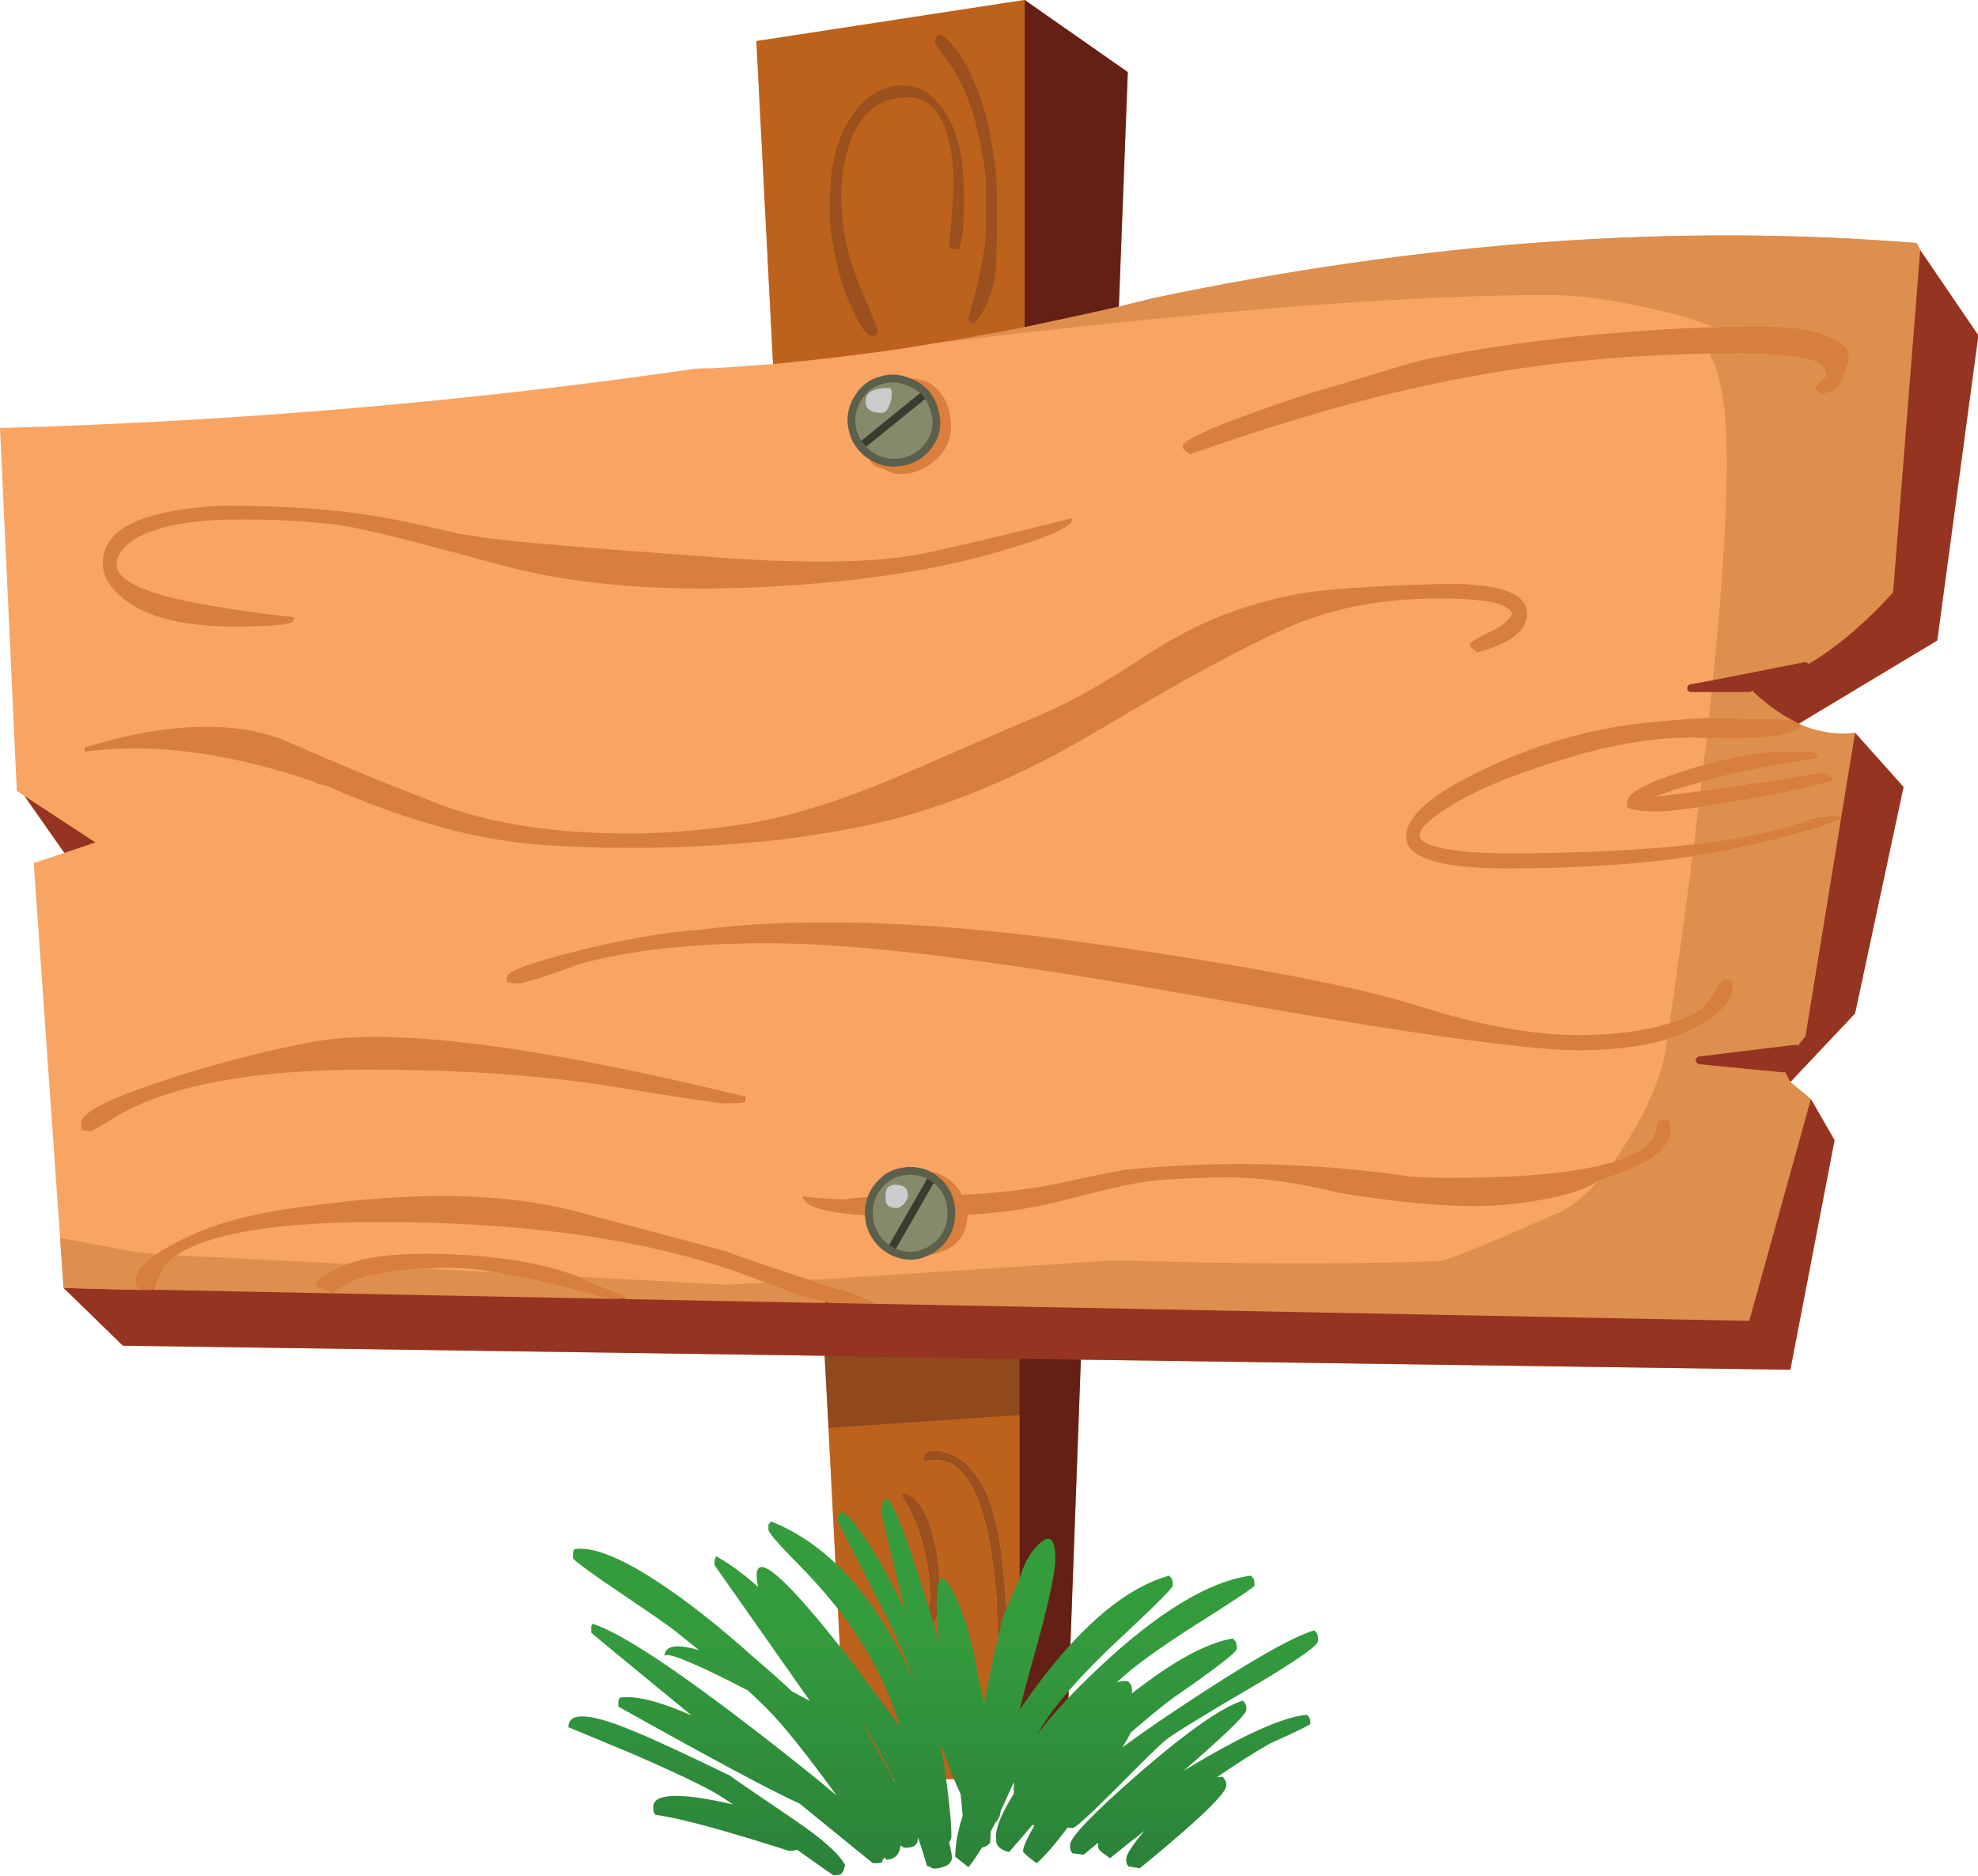 <?xml version="1.0" encoding="UTF-8"?><svg xmlns="http://www.w3.org/2000/svg" xmlns:xlink="http://www.w3.org/1999/xlink" height="241.8" preserveAspectRatio="xMidYMid meet" version="1.0" viewBox="0.0 -0.0 255.0 241.8" width="255.0" zoomAndPan="magnify"><defs><clipPath id="a"><path d="M 0 0 L 255.051 0 L 255.051 230 L 0 230 Z M 0 0"/></clipPath><clipPath id="b"><path d="M 220 32 L 255.051 32 L 255.051 94 L 220 94 Z M 220 32"/></clipPath><clipPath id="c"><path d="M 73 221 L 109 221 L 109 241.75 L 73 241.75 Z M 73 221"/></clipPath><clipPath id="d"><path d="M 102.41 234.602 C 97.012 230.953 94.262 229.055 94.113 228.906 C 88.863 226.355 84.715 224.406 81.668 223.156 C 76.07 220.809 73.27 220.656 73.27 222.656 L 81.566 226.105 C 87.414 228.656 91.164 230.457 92.812 231.504 C 93.223 231.762 93.797 232.141 94.492 232.613 C 94.332 232.574 94.176 232.539 94.012 232.504 C 87.465 231.055 84.215 231.203 84.215 232.953 C 84.215 233.402 84.266 233.652 84.367 233.75 C 84.414 233.801 84.465 233.902 84.465 233.953 C 86.715 234.25 90.215 235.102 95.062 236.551 C 97.461 237.25 99.66 237.949 101.711 238.602 C 102.121 238.602 102.469 238.551 102.762 238.461 C 105.855 240.664 107.414 241.75 107.457 241.75 C 107.957 241.75 108.309 241.699 108.508 241.547 C 108.605 241.348 108.656 241.25 108.707 241.25 L 108.957 240.449 C 108.207 239 106.008 237.051 102.41 234.602"/></clipPath><clipPath id="e"><path d="M 102.41 234.602 C 97.012 230.953 94.262 229.055 94.113 228.906 C 88.863 226.355 84.715 224.406 81.668 223.156 C 76.07 220.809 73.27 220.656 73.27 222.656 L 81.566 226.105 C 87.414 228.656 91.164 230.457 92.812 231.504 C 93.223 231.762 93.797 232.141 94.492 232.613 C 94.332 232.574 94.176 232.539 94.012 232.504 C 87.465 231.055 84.215 231.203 84.215 232.953 C 84.215 233.402 84.266 233.652 84.367 233.75 C 84.414 233.801 84.465 233.902 84.465 233.953 C 86.715 234.25 90.215 235.102 95.062 236.551 C 97.461 237.25 99.66 237.949 101.711 238.602 C 102.121 238.602 102.469 238.551 102.762 238.461 C 105.855 240.664 107.414 241.75 107.457 241.75 C 107.957 241.75 108.309 241.699 108.508 241.547 C 108.605 241.348 108.656 241.25 108.707 241.25 L 108.957 240.449 C 108.207 239 106.008 237.051 102.41 234.602"/></clipPath><clipPath id="g"><path d="M 137 219 L 169 219 L 169 241 L 137 241 Z M 137 219"/></clipPath><clipPath id="h"><path d="M 168.531 221.059 C 165.383 221.309 160.137 223.707 152.789 228.156 C 152.715 228.203 152.645 228.242 152.57 228.289 C 157.977 223.617 160.688 220.996 160.688 220.406 C 160.688 220.008 160.637 219.711 160.484 219.559 C 160.336 219.406 160.285 219.258 160.285 219.211 C 157.637 220.008 153.188 223.105 146.941 228.508 C 140.941 233.75 137.945 236.852 137.945 237.852 C 137.945 238.301 137.992 238.551 138.094 238.648 C 138.145 238.75 138.195 238.852 138.195 238.898 L 139.691 239.102 C 140.344 238.562 140.965 238.051 141.586 237.539 C 141.559 237.664 141.543 237.785 141.543 237.898 C 141.543 238.148 141.645 238.398 141.793 238.551 C 141.941 238.699 142.344 239 143.094 239.551 C 144.637 238.297 146.113 237.133 147.551 236.008 C 145.988 237.852 145.191 239.074 145.191 239.648 C 145.191 240.102 145.242 240.352 145.344 240.398 C 145.395 240.5 145.441 240.551 145.441 240.602 L 146.941 240.848 C 154.391 234.75 158.086 231.203 158.086 230.207 C 158.086 229.805 158.035 229.555 157.887 229.406 C 157.734 229.254 157.688 229.105 157.688 229.055 C 157.418 229.055 157.145 229.086 156.867 229.121 C 159.383 227.391 161.672 225.93 163.734 224.758 C 167.184 223.207 168.934 222.355 168.934 222.207 C 168.934 221.758 168.883 221.508 168.73 221.355 C 168.582 221.207 168.531 221.105 168.531 221.059"/></clipPath><clipPath id="i"><path d="M 168.531 221.059 C 165.383 221.309 160.137 223.707 152.789 228.156 C 152.715 228.203 152.645 228.242 152.57 228.289 C 157.977 223.617 160.688 220.996 160.688 220.406 C 160.688 220.008 160.637 219.711 160.484 219.559 C 160.336 219.406 160.285 219.258 160.285 219.211 C 157.637 220.008 153.188 223.105 146.941 228.508 C 140.941 233.75 137.945 236.852 137.945 237.852 C 137.945 238.301 137.992 238.551 138.094 238.648 C 138.145 238.75 138.195 238.852 138.195 238.898 L 139.691 239.102 C 140.344 238.562 140.965 238.051 141.586 237.539 C 141.559 237.664 141.543 237.785 141.543 237.898 C 141.543 238.148 141.645 238.398 141.793 238.551 C 141.941 238.699 142.344 239 143.094 239.551 C 144.637 238.297 146.113 237.133 147.551 236.008 C 145.988 237.852 145.191 239.074 145.191 239.648 C 145.191 240.102 145.242 240.352 145.344 240.398 C 145.395 240.5 145.441 240.551 145.441 240.602 L 146.941 240.848 C 154.391 234.75 158.086 231.203 158.086 230.207 C 158.086 229.805 158.035 229.555 157.887 229.406 C 157.734 229.254 157.688 229.105 157.688 229.055 C 157.418 229.055 157.145 229.086 156.867 229.121 C 159.383 227.391 161.672 225.93 163.734 224.758 C 167.184 223.207 168.934 222.355 168.934 222.207 C 168.934 221.758 168.883 221.508 168.73 221.355 C 168.582 221.207 168.531 221.105 168.531 221.059"/></clipPath><clipPath id="k"><path d="M 73 193 L 170 193 L 170 241 L 73 241 Z M 73 193"/></clipPath><clipPath id="l"><path d="M 169.73 210.512 C 169.582 210.359 169.48 210.215 169.48 210.16 C 166.531 211.012 160.484 214.512 151.289 220.656 C 148.77 222.336 146.574 223.867 144.699 225.262 C 145.23 224.402 145.578 223.777 145.77 223.359 C 147.426 221.906 149.16 220.469 150.988 219.059 C 156.637 215.16 159.438 213.012 159.438 212.559 C 159.438 212.012 159.387 211.711 159.234 211.562 C 159.086 211.41 158.984 211.262 158.984 211.211 C 155.605 211.754 151.211 214.152 145.867 218.355 C 145.91 218.254 145.941 218.164 145.941 218.109 C 145.941 217.559 145.891 217.262 145.742 217.109 C 145.594 216.961 145.492 216.809 145.492 216.762 C 145.047 216.656 144.543 216.699 143.988 216.875 C 145.926 215.012 149.266 212.57 153.988 209.562 C 159.137 206.316 161.734 204.566 161.734 204.414 C 161.734 203.863 161.688 203.566 161.535 203.414 C 161.387 203.266 161.285 203.164 161.285 203.113 C 155.785 203.863 149.238 207.863 141.594 215.059 C 138.184 218.281 135.582 221.098 133.77 223.523 C 133.828 223.418 133.891 223.301 133.945 223.207 C 135.848 219.906 139.344 215.91 144.441 211.16 C 148.938 206.965 151.188 204.715 151.188 204.414 C 151.188 203.863 151.141 203.566 150.988 203.414 C 150.84 203.266 150.738 203.164 150.738 203.113 C 144.844 204.766 138.695 210.109 132.246 219.258 C 131.98 219.637 131.727 220.004 131.473 220.371 C 131.918 218.516 132.453 216.477 133.098 214.211 C 135.047 207.363 136.047 202.914 136.047 200.914 C 136.047 198.469 135.395 197.77 134.145 198.867 C 132.996 199.867 132.145 201.266 131.598 203.016 C 131.496 203.363 131.098 204.363 130.348 206.016 C 129.648 207.562 129.246 208.562 129.148 209.062 C 128.641 211.094 127.871 214.594 126.855 219.527 C 126.652 218.574 126.422 217.527 126.148 216.359 C 125.398 211.711 124.301 208.016 122.902 205.266 C 121.449 202.516 120.754 202.965 120.754 206.715 C 120.754 208.031 120.867 209.723 121.078 211.742 C 116.164 195.121 113.703 189.629 113.703 195.367 L 116.66 207.715 C 115.395 204.809 113.953 202.07 112.305 199.516 C 109.457 195.02 108.008 193.867 108.008 196.02 C 108.008 196.168 109.406 198.914 112.156 204.266 C 115.082 209.832 116.938 213.957 117.789 216.621 C 117.145 215.164 116.43 213.684 115.605 212.16 C 111.156 203.965 105.707 198.617 99.359 196.117 C 99.309 196.32 99.211 196.418 99.109 196.469 C 99.059 196.469 99.059 196.719 99.059 197.168 C 99.059 197.52 100.059 198.719 102.008 200.719 C 104.656 203.363 106.809 205.816 108.457 207.965 C 111.98 212.613 114.5 217.52 116.031 222.656 C 113.332 218.914 110.77 215.449 108.355 212.359 C 100.176 202.008 96.656 199.449 97.738 204.574 C 95.914 202.941 94.105 201.617 92.312 200.613 C 92.262 200.766 92.215 200.914 92.164 201.016 C 92.113 201.066 92.113 201.316 92.113 201.766 C 96.949 208.656 101.047 214.492 104.422 219.281 C 103.723 218.898 102.957 218.488 102.133 218.066 C 101.348 217.332 100.543 216.598 99.711 215.859 C 98.879 215.121 98.082 214.434 97.305 213.777 C 92.75 209.676 88.488 206.32 84.566 203.766 C 79.77 200.664 76.27 199.316 74.02 199.719 C 73.969 199.867 73.922 200.016 73.871 200.117 C 73.871 200.164 73.871 200.414 73.871 200.863 C 73.871 201.113 76.57 203.066 81.918 206.664 C 83.59 207.777 85.195 208.891 86.73 210.008 C 87.668 210.766 88.789 211.668 90.109 212.727 C 87.152 211.859 85.664 212.148 85.664 213.559 C 85.715 212.859 88.715 214.012 94.66 217.012 C 95.277 217.32 95.852 217.621 96.426 217.926 C 97.23 218.668 98.016 219.41 98.762 220.156 C 100.809 222.207 103.559 225.605 107.008 230.305 C 107.301 230.711 107.574 231.086 107.855 231.465 C 105.383 229.371 102.203 226.824 98.309 223.805 C 87.414 215.359 80.117 210.512 76.367 209.312 C 76.32 209.465 76.27 209.613 76.219 209.66 C 76.219 209.715 76.219 209.965 76.219 210.465 C 76.219 210.504 80.539 214.082 89.141 221.133 C 84.859 219.266 81.766 218.516 79.867 218.859 C 79.816 219.059 79.77 219.211 79.719 219.258 L 79.719 220.008 C 91.914 226.828 99.688 230.992 103.07 232.5 C 109.352 237.617 112.52 240.199 112.555 240.199 C 113.555 240.199 113.953 240.102 113.703 239.898 C 113.855 239.688 113.969 239.535 114.035 239.445 C 114.125 239.551 114.223 239.664 114.305 239.75 C 115.41 239.656 116.004 239.047 116.086 237.891 C 116.336 238.09 116.543 238.199 116.703 238.199 C 117.305 238.199 117.703 238.102 117.953 237.898 L 118.254 237.551 L 118.352 236.898 C 118.785 238.145 119.18 239.363 119.504 240.551 C 119.754 240.602 120.004 240.699 120.203 240.848 C 120.402 240.902 120.801 240.902 121.352 240.75 C 121.949 240.602 122.352 240.352 122.5 240.102 L 122.75 239.648 C 122.699 239.102 122.602 238.398 122.352 237.5 C 122.352 237.5 122.352 237.492 122.352 237.492 C 122.367 237.477 122.387 237.469 122.402 237.449 C 122.551 237.25 122.652 237 122.652 236.699 C 122.652 234.453 122.199 230.602 121.352 225.207 C 121.32 225.016 121.293 224.844 121.262 224.656 C 122.176 227.391 123.035 229.602 123.84 231.27 C 123.949 232.273 124.035 233.215 124.102 234.094 C 123.473 236.039 123.148 237.793 123.148 239.352 L 124.852 240.699 C 125.426 240.004 126.012 239.148 126.609 238.152 C 126.906 238.105 127.145 238.023 127.301 237.898 L 127.648 237.551 C 127.676 237.137 127.699 236.668 127.719 236.145 C 127.922 235.758 128.121 235.352 128.328 234.926 C 128.391 234.891 128.449 234.852 128.496 234.801 C 128.648 234.551 128.746 234.355 128.848 234.203 L 128.996 233.605 C 128.988 233.582 128.98 233.566 128.977 233.543 C 129.113 233.238 129.258 232.926 129.398 232.605 C 129.875 231.547 130.316 230.582 130.73 229.68 C 130.715 229.859 130.695 230.035 130.695 230.207 C 130.695 230.254 130.695 230.602 130.695 231.242 C 129.184 233.68 128.398 235.512 128.398 236.699 C 128.398 237.199 128.449 237.551 128.496 237.699 C 128.746 238.199 129.246 238.551 130.098 238.75 C 131.082 237.633 132.09 236.453 133.109 235.238 C 133.18 235.281 133.266 235.32 133.344 235.355 C 132.383 237.008 131.895 238.105 131.895 238.648 C 131.895 238.852 132.496 239.352 133.645 240.199 C 134.715 239.25 136.055 237.707 137.648 235.594 C 137.84 235.633 138.055 235.652 138.297 235.652 C 138.645 235.652 140.492 233.953 143.895 230.555 C 147.641 226.758 149.84 224.605 150.488 224.156 C 151.84 223.156 155.785 220.758 162.285 216.961 C 167.383 213.91 169.934 212.109 169.934 211.512 C 169.934 211.012 169.883 210.66 169.73 210.512 Z M 111.102 222.074 C 111.172 222.156 111.234 222.227 111.305 222.305 C 112.789 224.617 114.188 227.172 115.484 229.941 C 113.609 226.574 112.152 223.953 111.102 222.074"/></clipPath><clipPath id="m"><path d="M 169.73 210.512 C 169.582 210.359 169.48 210.215 169.48 210.16 C 166.531 211.012 160.484 214.512 151.289 220.656 C 148.77 222.336 146.574 223.867 144.699 225.262 C 145.23 224.402 145.578 223.777 145.77 223.359 C 147.426 221.906 149.16 220.469 150.988 219.059 C 156.637 215.16 159.438 213.012 159.438 212.559 C 159.438 212.012 159.387 211.711 159.234 211.562 C 159.086 211.41 158.984 211.262 158.984 211.211 C 155.605 211.754 151.211 214.152 145.867 218.355 C 145.91 218.254 145.941 218.164 145.941 218.109 C 145.941 217.559 145.891 217.262 145.742 217.109 C 145.594 216.961 145.492 216.809 145.492 216.762 C 145.047 216.656 144.543 216.699 143.988 216.875 C 145.926 215.012 149.266 212.57 153.988 209.562 C 159.137 206.316 161.734 204.566 161.734 204.414 C 161.734 203.863 161.688 203.566 161.535 203.414 C 161.387 203.266 161.285 203.164 161.285 203.113 C 155.785 203.863 149.238 207.863 141.594 215.059 C 138.184 218.281 135.582 221.098 133.77 223.523 C 133.828 223.418 133.891 223.301 133.945 223.207 C 135.848 219.906 139.344 215.91 144.441 211.16 C 148.938 206.965 151.188 204.715 151.188 204.414 C 151.188 203.863 151.141 203.566 150.988 203.414 C 150.84 203.266 150.738 203.164 150.738 203.113 C 144.844 204.766 138.695 210.109 132.246 219.258 C 131.98 219.637 131.727 220.004 131.473 220.371 C 131.918 218.516 132.453 216.477 133.098 214.211 C 135.047 207.363 136.047 202.914 136.047 200.914 C 136.047 198.469 135.395 197.77 134.145 198.867 C 132.996 199.867 132.145 201.266 131.598 203.016 C 131.496 203.363 131.098 204.363 130.348 206.016 C 129.648 207.562 129.246 208.562 129.148 209.062 C 128.641 211.094 127.871 214.594 126.855 219.527 C 126.652 218.574 126.422 217.527 126.148 216.359 C 125.398 211.711 124.301 208.016 122.902 205.266 C 121.449 202.516 120.754 202.965 120.754 206.715 C 120.754 208.031 120.867 209.723 121.078 211.742 C 116.164 195.121 113.703 189.629 113.703 195.367 L 116.66 207.715 C 115.395 204.809 113.953 202.07 112.305 199.516 C 109.457 195.02 108.008 193.867 108.008 196.02 C 108.008 196.168 109.406 198.914 112.156 204.266 C 115.082 209.832 116.938 213.957 117.789 216.621 C 117.145 215.164 116.43 213.684 115.605 212.16 C 111.156 203.965 105.707 198.617 99.359 196.117 C 99.309 196.32 99.211 196.418 99.109 196.469 C 99.059 196.469 99.059 196.719 99.059 197.168 C 99.059 197.52 100.059 198.719 102.008 200.719 C 104.656 203.363 106.809 205.816 108.457 207.965 C 111.98 212.613 114.5 217.52 116.031 222.656 C 113.332 218.914 110.77 215.449 108.355 212.359 C 100.176 202.008 96.656 199.449 97.738 204.574 C 95.914 202.941 94.105 201.617 92.312 200.613 C 92.262 200.766 92.215 200.914 92.164 201.016 C 92.113 201.066 92.113 201.316 92.113 201.766 C 96.949 208.656 101.047 214.492 104.422 219.281 C 103.723 218.898 102.957 218.488 102.133 218.066 C 101.348 217.332 100.543 216.598 99.711 215.859 C 98.879 215.121 98.082 214.434 97.305 213.777 C 92.75 209.676 88.488 206.32 84.566 203.766 C 79.77 200.664 76.27 199.316 74.02 199.719 C 73.969 199.867 73.922 200.016 73.871 200.117 C 73.871 200.164 73.871 200.414 73.871 200.863 C 73.871 201.113 76.57 203.066 81.918 206.664 C 83.59 207.777 85.195 208.891 86.73 210.008 C 87.668 210.766 88.789 211.668 90.109 212.727 C 87.152 211.859 85.664 212.148 85.664 213.559 C 85.715 212.859 88.715 214.012 94.66 217.012 C 95.277 217.32 95.852 217.621 96.426 217.926 C 97.23 218.668 98.016 219.41 98.762 220.156 C 100.809 222.207 103.559 225.605 107.008 230.305 C 107.301 230.711 107.574 231.086 107.855 231.465 C 105.383 229.371 102.203 226.824 98.309 223.805 C 87.414 215.359 80.117 210.512 76.367 209.312 C 76.32 209.465 76.27 209.613 76.219 209.66 C 76.219 209.715 76.219 209.965 76.219 210.465 C 76.219 210.504 80.539 214.082 89.141 221.133 C 84.859 219.266 81.766 218.516 79.867 218.859 C 79.816 219.059 79.77 219.211 79.719 219.258 L 79.719 220.008 C 91.914 226.828 99.688 230.992 103.07 232.5 C 109.352 237.617 112.52 240.199 112.555 240.199 C 113.555 240.199 113.953 240.102 113.703 239.898 C 113.855 239.688 113.969 239.535 114.035 239.445 C 114.125 239.551 114.223 239.664 114.305 239.75 C 115.41 239.656 116.004 239.047 116.086 237.891 C 116.336 238.09 116.543 238.199 116.703 238.199 C 117.305 238.199 117.703 238.102 117.953 237.898 L 118.254 237.551 L 118.352 236.898 C 118.785 238.145 119.18 239.363 119.504 240.551 C 119.754 240.602 120.004 240.699 120.203 240.848 C 120.402 240.902 120.801 240.902 121.352 240.75 C 121.949 240.602 122.352 240.352 122.5 240.102 L 122.75 239.648 C 122.699 239.102 122.602 238.398 122.352 237.5 C 122.352 237.5 122.352 237.492 122.352 237.492 C 122.367 237.477 122.387 237.469 122.402 237.449 C 122.551 237.25 122.652 237 122.652 236.699 C 122.652 234.453 122.199 230.602 121.352 225.207 C 121.32 225.016 121.293 224.844 121.262 224.656 C 122.176 227.391 123.035 229.602 123.84 231.27 C 123.949 232.273 124.035 233.215 124.102 234.094 C 123.473 236.039 123.148 237.793 123.148 239.352 L 124.852 240.699 C 125.426 240.004 126.012 239.148 126.609 238.152 C 126.906 238.105 127.145 238.023 127.301 237.898 L 127.648 237.551 C 127.676 237.137 127.699 236.668 127.719 236.145 C 127.922 235.758 128.121 235.352 128.328 234.926 C 128.391 234.891 128.449 234.852 128.496 234.801 C 128.648 234.551 128.746 234.355 128.848 234.203 L 128.996 233.605 C 128.988 233.582 128.98 233.566 128.977 233.543 C 129.113 233.238 129.258 232.926 129.398 232.605 C 129.875 231.547 130.316 230.582 130.73 229.68 C 130.715 229.859 130.695 230.035 130.695 230.207 C 130.695 230.254 130.695 230.602 130.695 231.242 C 129.184 233.68 128.398 235.512 128.398 236.699 C 128.398 237.199 128.449 237.551 128.496 237.699 C 128.746 238.199 129.246 238.551 130.098 238.75 C 131.082 237.633 132.09 236.453 133.109 235.238 C 133.18 235.281 133.266 235.32 133.344 235.355 C 132.383 237.008 131.895 238.105 131.895 238.648 C 131.895 238.852 132.496 239.352 133.645 240.199 C 134.715 239.25 136.055 237.707 137.648 235.594 C 137.84 235.633 138.055 235.652 138.297 235.652 C 138.645 235.652 140.492 233.953 143.895 230.555 C 147.641 226.758 149.84 224.605 150.488 224.156 C 151.84 223.156 155.785 220.758 162.285 216.961 C 167.383 213.91 169.934 212.109 169.934 211.512 C 169.934 211.012 169.883 210.66 169.73 210.512 Z M 111.102 222.074 C 111.172 222.156 111.234 222.227 111.305 222.305 C 112.789 224.617 114.188 227.172 115.484 229.941 C 113.609 226.574 112.152 223.953 111.102 222.074"/></clipPath><linearGradient gradientTransform="matrix(0 -34.5 39.686 0 71.27 243.873)" gradientUnits="userSpaceOnUse" id="f" x1=".062" x2=".673" xlink:actuate="onLoad" xlink:show="other" xlink:type="simple" xmlns:xlink="http://www.w3.org/1999/xlink" y1="0" y2="0"><stop offset="0" stop-color="#2b8239"/><stop offset=".031" stop-color="#2b8239"/><stop offset=".063" stop-color="#2b8339"/><stop offset=".125" stop-color="#2b8439"/><stop offset=".188" stop-color="#2b8539"/><stop offset=".25" stop-color="#2c853a"/><stop offset=".281" stop-color="#2c863a"/><stop offset=".313" stop-color="#2d873a"/><stop offset=".344" stop-color="#2d883a"/><stop offset=".375" stop-color="#2d883a"/><stop offset=".438" stop-color="#2e893a"/><stop offset=".5" stop-color="#2e8a3a"/><stop offset=".563" stop-color="#2e8b3b"/><stop offset=".625" stop-color="#2e8c3b"/><stop offset=".688" stop-color="#2f8d3b"/><stop offset=".719" stop-color="#2f8e3b"/><stop offset=".75" stop-color="#2f8f3b"/><stop offset=".781" stop-color="#2f8f3c"/><stop offset=".813" stop-color="#30903c"/><stop offset=".844" stop-color="#30913c"/><stop offset=".875" stop-color="#30913c"/><stop offset=".906" stop-color="#30923c"/><stop offset=".938" stop-color="#30923c"/><stop offset="1" stop-color="#30933c"/></linearGradient><linearGradient gradientTransform="matrix(0 -34.5 34.986 0 135.945 243.873)" gradientUnits="userSpaceOnUse" id="j" x1=".088" x2=".715" xlink:actuate="onLoad" xlink:show="other" xlink:type="simple" xmlns:xlink="http://www.w3.org/1999/xlink" y1="0" y2="0"><stop offset="0" stop-color="#2b8339"/><stop offset=".063" stop-color="#2b8339"/><stop offset=".125" stop-color="#2b8439"/><stop offset=".188" stop-color="#2c853a"/><stop offset=".219" stop-color="#2c863a"/><stop offset=".25" stop-color="#2d873a"/><stop offset=".281" stop-color="#2d873a"/><stop offset=".313" stop-color="#2d883a"/><stop offset=".375" stop-color="#2e893a"/><stop offset=".438" stop-color="#2e8a3a"/><stop offset=".5" stop-color="#2e8b3b"/><stop offset=".563" stop-color="#2e8c3b"/><stop offset=".625" stop-color="#2f8d3b"/><stop offset=".656" stop-color="#2f8e3b"/><stop offset=".688" stop-color="#2f8f3b"/><stop offset=".719" stop-color="#2f8f3c"/><stop offset=".75" stop-color="#30903c"/><stop offset=".781" stop-color="#30913c"/><stop offset=".813" stop-color="#30913c"/><stop offset=".844" stop-color="#30923c"/><stop offset=".875" stop-color="#30923c"/><stop offset=".938" stop-color="#30933c"/><stop offset="1" stop-color="#31943c"/></linearGradient><linearGradient gradientTransform="matrix(0 -34.5 100.062 0 71.87 243.873)" gradientUnits="userSpaceOnUse" id="n" x1=".086" x2="1.572" xlink:actuate="onLoad" xlink:show="other" xlink:type="simple" xmlns:xlink="http://www.w3.org/1999/xlink" y1="0" y2="0"><stop offset="0" stop-color="#2b8339"/><stop offset=".016" stop-color="#2b8339"/><stop offset=".031" stop-color="#2b8439"/><stop offset=".047" stop-color="#2b8439"/><stop offset=".063" stop-color="#2b853a"/><stop offset=".078" stop-color="#2c853a"/><stop offset=".094" stop-color="#2c863a"/><stop offset=".102" stop-color="#2d873a"/><stop offset=".109" stop-color="#2d873a"/><stop offset=".125" stop-color="#2d883a"/><stop offset=".141" stop-color="#2d883a"/><stop offset=".156" stop-color="#2d893a"/><stop offset=".172" stop-color="#2e893a"/><stop offset=".188" stop-color="#2e8a3a"/><stop offset=".203" stop-color="#2e8b3b"/><stop offset=".219" stop-color="#2e8b3b"/><stop offset=".234" stop-color="#2e8c3b"/><stop offset=".25" stop-color="#2e8c3b"/><stop offset=".266" stop-color="#2f8d3b"/><stop offset=".273" stop-color="#2f8d3b"/><stop offset=".281" stop-color="#2f8e3b"/><stop offset=".289" stop-color="#2f8f3b"/><stop offset=".297" stop-color="#2f8f3c"/><stop offset=".305" stop-color="#2f903c"/><stop offset=".313" stop-color="#30903c"/><stop offset=".328" stop-color="#30913c"/><stop offset=".344" stop-color="#30913c"/><stop offset=".359" stop-color="#30923c"/><stop offset=".367" stop-color="#30923c"/><stop offset=".375" stop-color="#30933c"/><stop offset=".391" stop-color="#30933c"/><stop offset=".406" stop-color="#31943c"/><stop offset=".422" stop-color="#31943c"/><stop offset=".438" stop-color="#32953c"/><stop offset=".453" stop-color="#32953c"/><stop offset=".461" stop-color="#32963d"/><stop offset=".469" stop-color="#32963d"/><stop offset=".484" stop-color="#32973d"/><stop offset=".5" stop-color="#33973d"/><stop offset=".516" stop-color="#33983d"/><stop offset=".531" stop-color="#33993d"/><stop offset=".547" stop-color="#33993d"/><stop offset=".563" stop-color="#349a3d"/><stop offset=".578" stop-color="#349a3d"/><stop offset=".594" stop-color="#349b3d"/><stop offset=".625" stop-color="#349b3d"/><stop offset=".75" stop-color="#359c3d"/><stop offset="1" stop-color="#359c3d"/></linearGradient></defs><g><g clip-path="url(#a)"><path d="M 249.75 82.562 L 255.047 43.23 L 247.551 32.234 L 247.102 31.336 C 215.965 28.785 183.129 31.184 148.688 38.43 C 147.441 38.73 146.242 39.031 145.039 39.328 C 144.789 39.379 144.543 39.48 144.293 39.531 L 144.242 39.531 L 145.395 9.293 L 132.098 -0.004 L 97.512 5.293 L 99.66 46.93 C 98.961 46.977 98.262 47.027 97.512 47.078 C 95.562 47.227 93.664 47.379 91.762 47.477 C 91.062 47.477 90.363 47.477 89.664 47.527 C 60.426 51.773 30.539 54.324 0 55.176 L 2.148 101.508 L 2.148 101.953 L 3.148 102.605 L 8.297 109.949 L 4.348 111.254 L 7.746 159.582 L 8.195 166.031 L 15.844 173.477 L 106.309 174.777 L 106.309 174.828 L 106.809 184.074 L 109.156 229.355 L 131.445 229.355 L 131.445 228.555 L 137.598 222.855 L 139.344 175.277 L 230.809 176.578 L 236.508 146.988 L 233.457 141.688 L 230.809 139.488 L 239.152 130.645 L 245.402 101.453 L 239.152 94.457 C 236.805 94.758 234.406 94.406 232.008 93.359 C 231.957 93.309 231.957 93.309 231.957 93.309 L 231.957 93.258 L 249.75 82.562" fill="#f8a564"/></g><g><path d="M 239.152 94.457 L 233.441 104.789 L 228.605 130.039 L 225.773 131.039 L 216.855 135.789 L 223.105 144.039 L 230.809 139.488 L 239.152 130.645 L 245.402 101.453 L 239.152 94.457" fill="#953421"/></g><g><path d="M 226.059 102.906 C 225.359 103.055 224.66 103.156 224.012 103.254 C 222.062 103.605 220.41 103.855 218.965 104.055 C 218.762 105.605 218.562 107.203 218.41 108.852 C 219.859 108.652 221.312 108.453 222.66 108.254 C 226.262 107.703 229.355 106.953 232.008 106.105 C 234.355 105.355 236.105 105.152 237.355 105.453 L 239.152 94.457 C 236.805 94.758 234.406 94.41 232.008 93.359 C 232.457 93.609 232.156 93.957 231.105 94.359 C 229.059 95.109 225.359 95.359 220.012 95.156 C 219.961 95.859 219.812 97.008 219.609 98.656 C 219.562 98.758 219.562 98.855 219.562 98.957 C 219.609 98.809 219.609 98.707 219.66 98.605 C 220.012 98.508 220.41 98.406 220.812 98.309 C 223.062 97.707 225.312 97.258 227.559 96.957 C 231.508 96.855 233.605 96.855 233.906 96.957 C 234.008 97.059 234.105 97.156 234.207 97.207 C 234.309 97.258 234.355 97.457 234.355 97.758 C 234.258 97.758 234.156 97.758 234.059 97.809 C 232.207 98.059 229.957 98.457 227.406 98.906 C 225.66 99.258 223.961 99.605 222.359 100.008 C 221.312 100.258 220.312 100.508 219.359 100.805 C 219.312 101.156 219.262 101.555 219.215 102.004 C 220.711 101.758 222.062 101.555 223.312 101.406 C 224.012 101.305 224.66 101.207 225.312 101.105 C 227.262 100.855 230.559 100.305 235.258 99.508 C 235.855 100.008 236.156 100.305 236.156 100.406 C 236.156 100.855 232.809 101.703 226.059 102.906" fill="#de8f4d"/></g><g><path d="M 224.012 103.254 C 224.66 103.156 225.359 103.055 226.059 102.906 C 232.809 101.703 236.156 100.855 236.156 100.406 C 236.156 100.305 235.855 100.008 235.258 99.508 C 230.559 100.305 227.262 100.855 225.312 101.105 C 224.66 101.207 224.012 101.305 223.312 101.406 C 222.062 101.555 220.711 101.754 219.215 102.004 C 217.465 102.203 215.516 102.453 213.363 102.703 C 215.215 102.004 217.215 101.355 219.359 100.805 C 220.312 100.508 221.312 100.258 222.359 100.008 C 223.961 99.605 225.66 99.258 227.406 98.906 C 229.957 98.457 232.207 98.059 234.059 97.809 C 234.156 97.758 234.258 97.758 234.355 97.758 C 234.355 97.457 234.309 97.258 234.207 97.207 C 234.105 97.156 234.008 97.059 233.906 96.957 C 233.605 96.855 231.508 96.855 227.559 96.957 C 225.312 97.258 223.062 97.707 220.812 98.309 C 220.41 98.406 220.012 98.508 219.66 98.605 C 219.609 98.707 219.609 98.809 219.562 98.957 C 219.562 98.855 219.562 98.758 219.609 98.656 C 218.562 98.906 217.465 99.258 216.414 99.605 C 211.965 101.055 209.766 102.305 209.766 103.406 C 209.766 103.453 209.766 103.703 209.766 104.055 C 210.215 104.406 211.562 104.605 213.914 104.605 C 214.812 104.605 216.516 104.406 218.965 104.055 C 220.41 103.855 222.062 103.605 224.012 103.254" fill="#d7803e"/></g><g><path d="M 45.133 165.281 C 44.184 165.93 43.434 166.379 42.781 166.73 L 60.941 171.457 L 78.418 167.43 C 77.469 167.18 76.52 166.93 75.57 166.68 C 74.02 166.23 72.422 165.832 70.773 165.43 C 68.223 164.832 65.973 164.383 64.023 164.031 L 54.727 163.531 C 50.578 163.73 47.383 164.332 45.133 165.281" fill="#de8f4d"/></g><g><path d="M 54.727 163.531 C 55.828 163.48 57.027 163.43 58.277 163.43 C 59.824 163.43 61.727 163.633 64.023 164.031 C 65.973 164.383 68.223 164.832 70.773 165.43 C 72.422 165.832 74.02 166.23 75.57 166.68 C 76.52 166.93 77.469 167.18 78.418 167.43 L 79.668 167.43 C 80.168 167.379 80.52 167.379 80.719 167.477 L 80.668 167.43 L 80.719 167.43 C 80.617 167.281 80.469 167.129 80.316 166.98 C 79.969 166.832 79.27 166.531 78.219 166.133 C 77.168 165.73 75.969 165.23 74.621 164.582 C 73.172 164.082 72.172 163.73 71.57 163.582 C 67.422 162.43 62.375 161.781 56.379 161.633 C 52.23 161.582 48.562 161.758 45.566 162.707 C 45.066 162.855 44.391 163.055 43.941 163.207 C 41.344 164.258 40.332 165.48 40.332 166.332 C 40.332 166.48 41.133 166.582 42.781 166.73 C 43.434 166.379 44.184 165.93 45.133 165.281 C 47.383 164.332 50.578 163.73 54.727 163.531" fill="#d7803e"/></g><g><path d="M 98.66 165.332 C 97.109 165.43 95.613 165.531 94.16 165.582 C 94.062 165.582 93.961 165.582 93.863 165.633 L 74.621 164.582 C 75.969 165.23 77.168 165.73 78.219 166.133 C 79.27 166.531 79.969 166.832 80.316 166.98 C 80.469 167.129 80.617 167.281 80.719 167.43 L 80.719 167.477 L 90.441 170.707 L 106.355 167.977 C 106.406 167.977 106.508 167.977 106.656 167.977 L 106.906 167.977 C 106.707 167.93 106.508 167.879 106.309 167.832 C 104.457 167.379 103.309 167.082 102.758 166.879 C 101.211 166.332 99.859 165.781 98.66 165.332" fill="#de8f4d"/></g><g><path d="M 144.242 39.531 L 145.395 9.293 L 132.098 -0.004 L 124.586 21.812 L 132.098 42.18 C 136.098 41.328 140.145 40.48 144.242 39.531" fill="#652015"/></g><g><path d="M 236.508 146.988 L 233.457 141.688 L 216.605 161.957 L 112.691 166.125 L 108.441 166.207 L 107.105 166.375 C 106.957 166.375 106.406 167.977 106.355 167.977 L 80.719 167.477 L 80.719 167.43 L 80.668 167.43 L 80.719 167.477 C 80.52 167.379 80.168 167.379 79.668 167.43 L 79.07 167.43 C 78.918 167.43 78.719 167.43 78.52 167.43 C 78.469 167.43 78.469 167.43 78.418 167.43 L 42.781 166.73 C 42.883 166.73 42.984 166.73 43.082 166.73 L 42.781 166.73 L 21.855 163.125 L 19.773 163.789 L 19.492 166.281 L 17.941 166.281 L 8.195 166.031 L 15.844 173.477 L 106.309 174.777 L 106.309 174.828 L 116.105 176.875 L 132.105 178.375 L 139.344 175.277 L 230.809 176.578 L 236.508 146.988" fill="#953421"/></g><g><path d="M 42.781 166.73 C 41.773 165.996 40.711 166.023 40.711 165.871 C 40.711 165.023 41.461 164.59 43.461 163.496 C 43.879 163.27 44.211 163.086 44.711 162.934 L 22.789 161.832 C 21.84 162.43 21.09 163.18 20.594 164.031 C 20.242 164.68 19.992 165.383 19.844 166.18 C 19.691 166.23 19.594 166.23 19.492 166.281 L 20.391 166.281 L 42.781 166.73" fill="#de8f4d"/></g><g><path d="M 226.609 45.629 C 225.41 45.578 224.109 45.527 222.66 45.578 C 222.312 45.578 222.012 45.578 221.66 45.578 C 221.211 45.578 220.812 45.578 220.359 45.578 C 220.562 45.977 220.762 46.379 220.961 46.828 C 222.062 49.426 222.609 53.676 222.609 59.621 C 222.609 65.719 222.16 73.719 221.211 83.613 C 221.062 85.062 220.91 86.613 220.762 88.211 L 233.441 88.289 C 237.137 86.191 244.008 80.453 247.855 76.207 L 247.551 32.234 L 247.102 31.336 C 215.965 28.785 183.129 31.184 148.688 38.43 C 147.441 38.73 146.242 39.031 145.039 39.328 C 144.789 39.379 144.543 39.48 144.293 39.531 L 144.242 39.531 C 140.145 40.48 136.098 41.328 132.098 42.18 C 128.945 42.777 125.898 43.328 122.852 43.879 L 122.801 43.879 C 122.152 43.98 121.449 44.078 120.801 44.23 C 121.449 44.18 122.152 44.078 122.852 43.98 C 126.051 43.578 129.195 43.23 132.246 42.879 C 160.938 39.629 183.477 38.031 199.922 38.031 C 203.418 38.031 207.719 38.633 212.863 39.781 C 216.414 40.578 219.109 41.379 220.961 42.18 C 227.012 41.93 231.156 42.078 233.406 42.629 C 237.258 43.578 238.855 44.93 238.254 46.727 C 237.652 48.477 237.258 49.527 237.055 49.777 C 236.703 50.277 235.906 50.625 234.758 50.824 C 234.156 50.324 233.855 50.074 233.855 50.027 L 235.406 48.527 C 235.406 47.527 234.809 46.828 233.559 46.43 C 232.105 45.977 229.758 45.727 226.609 45.629" fill="#de8f4d"/></g><g><path d="M 222.66 45.578 C 224.109 45.527 225.41 45.578 226.609 45.629 C 229.758 45.727 232.105 45.977 233.559 46.43 C 234.809 46.828 235.406 47.527 235.406 48.527 L 233.855 50.027 C 233.855 50.074 234.156 50.324 234.758 50.824 C 235.906 50.625 236.703 50.277 237.055 49.777 C 237.258 49.527 237.652 48.477 238.254 46.727 C 238.855 44.93 237.258 43.578 233.406 42.629 C 231.156 42.078 227.012 41.93 220.961 42.18 C 219.66 42.23 218.312 42.277 216.91 42.328 C 213.215 42.527 208.969 42.828 204.168 43.277 C 197.07 44.027 191.121 44.879 186.324 45.828 C 184.977 46.078 183.676 46.328 182.527 46.629 C 182.477 46.629 181.824 46.828 180.629 47.176 C 178.777 47.727 175.629 48.676 171.184 50.027 C 168.934 50.625 165.633 51.727 161.234 53.324 C 155.387 55.426 152.488 56.824 152.488 57.523 C 152.488 57.723 152.539 57.871 152.641 57.973 C 152.738 58.023 152.988 58.223 153.391 58.574 C 165.434 54.324 176.078 51.277 185.375 49.379 C 194.621 47.426 204.27 46.227 214.215 45.777 C 216.414 45.68 218.465 45.629 220.359 45.578 C 220.812 45.578 221.211 45.578 221.66 45.578 C 222.012 45.578 222.312 45.578 222.66 45.578" fill="#d7803e"/></g><g clip-path="url(#b)"><path d="M 255.047 43.23 L 247.551 32.234 L 244.055 76.367 C 240.203 80.613 236.402 83.762 232.707 85.863 L 220.762 88.211 C 220.762 88.359 220.762 88.562 220.711 88.711 L 225.512 88.711 C 227.309 90.461 229.105 91.809 230.855 92.758 C 231.156 92.91 231.457 93.059 231.707 93.211 C 231.758 93.211 231.855 93.258 231.957 93.309 L 231.957 93.258 L 249.75 82.562 L 255.047 43.23" fill="#953421"/></g><g><path d="M 231.707 93.211 C 231.457 93.059 231.156 92.91 230.855 92.758 L 220.312 92.559 C 220.262 92.559 220.16 92.559 220.109 92.559 C 218.91 92.609 217.66 92.66 216.312 92.809 C 214.766 92.91 213.164 93.059 211.465 93.258 C 204.719 94.008 197.973 96.008 191.324 99.156 C 184.625 102.305 181.277 105.203 181.277 107.852 C 181.277 110.602 185.625 111.953 194.32 111.953 C 203.168 111.953 211.113 111.453 218.215 110.402 C 219.16 110.254 220.109 110.051 221.062 109.902 C 223.961 109.402 226.711 108.805 229.309 108.102 C 232.758 107.152 235.453 106.305 237.355 105.453 C 236.105 105.152 234.355 105.355 232.008 106.105 C 229.355 106.953 226.262 107.703 222.66 108.254 C 221.312 108.453 219.859 108.652 218.41 108.852 C 211.766 109.602 203.77 110.004 194.422 110.004 C 189.824 110.004 186.574 109.652 184.676 109.004 C 183.574 108.652 183.027 108.203 183.027 107.703 C 183.027 106.855 184.129 105.754 186.324 104.305 C 188.727 102.754 191.723 101.305 195.371 99.957 C 204.316 96.656 211.715 95.059 217.562 95.109 C 218.012 95.059 218.41 95.059 218.812 95.109 C 219.215 95.156 219.609 95.156 220.012 95.156 C 225.359 95.359 229.059 95.109 231.105 94.359 C 232.156 93.957 232.457 93.609 232.008 93.359 C 231.957 93.309 231.957 93.309 231.957 93.309 C 231.855 93.258 231.758 93.211 231.707 93.211" fill="#d7803e"/></g><g><path d="M 230.855 92.758 C 229.105 91.809 227.309 90.461 225.512 88.711 L 220.711 88.711 C 220.562 89.961 220.461 91.211 220.312 92.559 L 230.855 92.758" fill="#de8f4d"/></g><g><path d="M 222.512 126.195 C 223.109 126.195 223.41 126.496 223.41 127.098 C 223.41 128.848 222.012 130.547 219.16 132.145 C 218.012 132.793 216.766 133.395 215.312 133.844 C 215.164 133.895 215.062 133.895 214.965 133.941 C 214.914 133.992 214.914 134.094 214.914 134.145 C 214.863 134.492 214.812 134.793 214.766 135.145 C 214.113 138.988 212.312 143.191 209.363 147.785 C 208.914 148.484 208.469 149.137 208.02 149.785 C 209.219 149.387 210.215 148.938 211.062 148.484 C 212.766 147.535 213.613 146.238 213.613 144.641 L 213.863 144.488 C 214.016 144.391 214.215 144.34 214.516 144.34 C 214.812 144.34 215.016 144.391 215.062 144.441 C 215.215 144.59 215.266 144.641 215.312 144.641 C 215.312 144.84 215.363 145.188 215.414 145.688 C 215.414 147.535 213.715 149.188 210.363 150.637 C 209.016 151.184 207.566 151.734 206.02 152.234 C 203.969 154.586 201.922 156.086 199.867 156.781 C 194.82 159.031 190.871 160.73 188.023 161.781 C 187.273 162.082 186.523 162.332 185.875 162.582 C 185.074 162.582 184.273 162.582 183.477 162.633 C 175.828 162.883 166.98 162.93 156.938 162.781 C 148.289 162.582 143.594 162.48 142.793 162.531 C 128.348 163.48 115.953 164.281 105.707 164.93 C 105.258 164.93 104.758 164.93 104.309 164.98 C 104.809 165.133 105.309 165.332 105.809 165.48 C 105.957 165.531 106.156 165.582 106.309 165.633 C 109.656 166.68 111.754 167.531 112.605 168.078 L 225.512 170.277 L 233.457 141.688 L 230.809 139.488 L 229.906 137.738 L 219.109 136.691 L 231.457 135.191 L 232.758 133.594 L 237.355 105.453 C 235.453 106.305 232.758 107.152 229.309 108.102 C 226.711 108.805 223.961 109.402 221.062 109.902 C 220.109 110.051 219.16 110.254 218.215 110.402 C 218.062 111.152 217.965 111.902 217.91 112.652 C 217.113 118.648 216.215 125.047 215.266 131.844 L 215.266 131.895 C 215.312 131.844 215.363 131.844 215.414 131.844 C 217.16 131.293 218.465 130.691 219.312 130.094 C 219.66 129.844 220.211 129.094 221.012 127.848 C 221.66 126.746 222.16 126.195 222.512 126.195" fill="#de8f4d"/></g><g><path d="M 223.41 127.098 C 223.41 126.496 223.109 126.195 222.512 126.195 C 222.16 126.195 221.66 126.746 221.012 127.848 C 220.211 129.094 219.66 129.844 219.312 130.094 C 218.465 130.691 217.16 131.293 215.414 131.844 C 215.363 131.844 215.312 131.844 215.266 131.895 C 215.016 131.941 214.812 132.043 214.613 132.094 C 211.414 132.992 207.719 133.441 203.566 133.441 C 197.672 133.441 190.773 132.191 182.879 129.695 C 175.078 127.195 161.234 124.547 141.293 121.695 C 141.043 121.648 140.844 121.648 140.594 121.598 C 126.348 119.598 113.953 118.699 103.41 118.949 C 98.859 118.996 94.66 119.297 90.812 119.797 C 85.664 120.148 80.066 121.148 74.02 122.695 C 68.223 124.145 65.324 125.246 65.324 125.996 C 65.324 126.496 65.375 126.695 65.473 126.645 L 66.672 126.797 C 67.422 126.797 70.223 125.945 74.969 124.195 C 81.516 122.445 89.562 121.598 99.109 121.598 C 100.461 121.598 101.961 121.648 103.559 121.695 C 112.656 122.047 125.199 123.547 141.145 126.145 C 145.441 126.848 149.988 127.645 154.84 128.492 C 180.578 133.094 196.82 135.395 203.52 135.395 C 207.77 135.395 211.465 134.941 214.516 134.094 L 215.312 133.844 C 216.766 133.395 218.012 132.793 219.16 132.145 C 222.012 130.547 223.41 128.848 223.41 127.098" fill="#d7803e"/></g><g><path d="M 132.098 -0.004 L 97.512 5.297 L 99.66 46.93 C 105.008 46.43 110.453 45.777 116.055 44.98 C 117.453 44.73 118.902 44.527 120.352 44.277 C 120.504 44.23 120.652 44.23 120.801 44.23 C 121.449 44.078 122.152 43.98 122.801 43.879 L 122.852 43.879 C 125.898 43.328 128.949 42.777 132.098 42.18 L 132.098 -0.004" fill="#bc621d"/></g><g><path d="M 120.801 44.23 C 120.652 44.23 120.504 44.23 120.352 44.277 C 120.504 44.277 120.652 44.277 120.801 44.23" fill="#da7f3d"/></g><g><path d="M 8.297 109.953 L 12.293 108.602 L 3.148 102.605 L 8.297 109.953" fill="#953421"/></g><g><path d="M 187.227 151.836 C 186.727 151.836 186.227 151.836 185.727 151.836 C 184.773 151.785 183.773 151.785 182.824 151.734 C 182.527 151.684 182.227 151.684 181.93 151.684 C 169.684 149.887 157.387 149.586 145.145 150.785 C 142.844 151.184 140.145 151.734 136.992 152.434 C 131.746 153.586 125.25 154.184 117.555 154.184 C 113.105 154.184 110.203 154.336 108.855 154.637 C 105.707 154.484 103.906 154.336 103.461 154.184 C 103.508 154.535 103.711 154.887 104.109 155.137 C 105.656 156.281 110.156 156.836 117.602 156.836 C 125.148 156.836 131.496 156.184 136.746 154.836 C 141.992 153.484 145.539 152.637 147.391 152.387 C 149.238 152.086 152.488 151.887 157.137 151.785 C 161.734 151.684 166.934 152.336 172.684 153.785 C 182.43 155.387 189.926 155.836 195.27 155.184 C 200.57 154.535 204.168 153.535 206.02 152.234 C 207.566 151.734 209.016 151.184 210.363 150.637 C 213.715 149.188 215.414 147.535 215.414 145.688 C 215.363 145.188 215.312 144.84 215.312 144.641 C 215.266 144.641 215.215 144.59 215.062 144.441 C 215.016 144.391 214.812 144.34 214.516 144.34 C 214.215 144.34 214.016 144.391 213.863 144.488 L 213.613 144.641 C 213.613 146.238 212.766 147.535 211.062 148.484 C 210.215 148.938 209.219 149.387 208.02 149.785 C 203.566 151.137 196.621 151.836 187.227 151.836" fill="#d7803e"/></g><g><path d="M 214.516 134.094 C 214.664 134.043 214.812 133.992 214.965 133.941 C 215.062 133.895 215.164 133.895 215.312 133.844 L 214.516 134.094" fill="#cc6a20"/></g><g><path d="M 17.941 166.281 C 17.594 166.031 17.441 165.531 17.492 164.832 C 17.543 164.18 17.895 163.531 18.645 162.832 C 19.043 162.48 19.543 162.082 20.094 161.68 C 17.844 161.43 16.645 161.281 16.594 161.23 L 7.746 159.582 L 8.195 166.031 L 17.941 166.281" fill="#de8f4d"/></g><g><path d="M 64.273 72.766 C 73.172 75.215 83.766 76.215 96.109 75.766 C 97.809 75.715 99.512 75.617 101.16 75.516 C 111.406 74.867 120.254 73.516 127.746 71.418 C 135.195 69.32 138.695 67.77 138.145 66.82 C 129.195 69.07 123 70.52 119.453 71.27 C 115.004 72.219 108.855 72.566 101.008 72.316 C 98.859 72.27 96.562 72.117 94.113 71.969 C 82.918 71.168 75.121 70.566 70.672 70.168 C 66.223 69.77 63.273 69.469 61.824 69.219 C 60.375 68.969 59.477 68.867 59.227 68.82 C 55.176 67.867 51.781 67.121 48.98 66.621 C 48.832 66.57 48.73 66.57 48.582 66.57 C 43.531 65.672 36.887 65.219 28.688 65.172 C 23.141 65.469 19.141 66.32 16.594 67.672 L 15.742 68.168 C 14.094 69.32 13.246 70.816 13.246 72.668 C 13.246 74.219 14.145 75.766 15.945 77.215 C 18.891 79.562 23.641 80.766 30.188 80.766 C 34.035 80.766 36.484 80.613 37.434 80.312 C 37.785 80.215 37.934 79.965 37.934 79.562 C 37.785 79.562 37.684 79.562 37.535 79.516 C 33.887 79.164 30.188 78.613 26.488 77.965 C 18.844 76.617 15.043 74.867 15.043 72.816 C 15.043 71.566 15.895 70.418 17.594 69.367 C 18.441 68.867 19.492 68.469 20.691 68.117 C 23.289 67.367 26.688 66.969 30.938 66.969 C 34.387 66.969 37.434 67.07 40.086 67.32 C 42.234 67.469 44.082 67.719 45.633 68.02 C 49.129 68.719 55.328 70.316 64.273 72.766" fill="#d7803e"/></g><g><path d="M 16.594 67.672 C 16.445 67.77 16.242 67.867 16.094 67.969 C 15.945 68.02 15.844 68.117 15.742 68.168 L 16.594 67.672" fill="#cc6a20"/></g><g><path d="M 39.883 134.395 C 33.285 135.645 26.539 137.441 19.641 139.789 C 13.496 141.891 10.445 143.539 10.445 144.789 C 10.445 145.289 10.496 145.59 10.594 145.688 L 11.496 145.84 C 11.797 145.84 12.594 145.438 13.895 144.59 C 15.645 143.488 17.395 142.59 19.242 141.891 C 25.891 139.238 35.285 137.891 47.332 137.891 C 59.578 137.891 70.172 138.641 79.07 140.09 C 87.965 141.539 92.715 142.238 93.312 142.238 C 94.762 142.238 95.562 142.191 95.762 142.141 L 95.961 141.34 C 68.574 134.645 49.879 132.344 39.883 134.395" fill="#d7803e"/></g><g><path d="M 95.762 142.141 C 96.012 142.09 96.109 141.789 96.109 141.34 C 96.062 141.34 96.012 141.34 95.961 141.34 L 95.762 142.141" fill="#de691b"/></g><g><path d="M 17.492 164.832 C 17.441 165.531 17.594 166.031 17.941 166.281 L 19.492 166.281 C 19.594 166.23 19.691 166.23 19.844 166.18 C 19.992 165.383 20.242 164.68 20.594 164.031 C 21.09 163.18 21.84 162.43 22.789 161.832 C 22.992 161.68 23.191 161.531 23.441 161.383 C 25.141 160.43 27.438 159.633 30.289 159.031 C 32.535 158.531 35.188 158.184 38.137 157.934 C 41.281 157.684 44.781 157.531 48.68 157.531 C 66.023 157.531 80.566 159.383 92.312 163.082 C 93.562 163.43 95.66 164.18 98.66 165.332 C 99.859 165.781 101.211 166.332 102.758 166.879 C 103.309 167.082 104.457 167.379 106.309 167.832 C 106.508 167.879 106.707 167.93 106.906 167.977 L 112.605 168.082 C 111.754 167.531 109.656 166.68 106.309 165.633 C 106.156 165.582 105.957 165.531 105.809 165.48 C 105.309 165.332 104.809 165.133 104.309 164.98 C 99.859 163.531 96.312 162.332 93.664 161.332 C 89.812 160.281 83.367 158.582 74.32 156.184 C 65.273 153.785 53.727 153.535 39.785 155.484 C 39.234 155.531 38.684 155.637 38.137 155.684 C 35.285 156.086 32.637 156.586 30.289 157.234 C 27.938 157.883 25.789 158.633 23.941 159.582 C 22.391 160.332 21.09 161.031 20.141 161.68 L 20.094 161.68 C 19.543 162.082 19.043 162.48 18.645 162.832 C 17.895 163.531 17.543 164.18 17.492 164.832" fill="#d7803e"/></g><g><path d="M 139.344 175.277 L 131.445 175.176 L 128.961 182.371 L 131.445 228.555 L 137.598 222.855 L 139.344 175.277" fill="#652015"/></g><g><path d="M 106.809 184.074 L 120.105 186.457 L 131.445 182.422 L 131.445 175.176 L 106.309 174.828 L 106.809 184.074" fill="#8f491c"/></g><g><path d="M 131.445 182.422 L 106.809 184.074 L 109.156 229.355 L 131.445 229.355 Z M 119.152 188.422 C 119.102 188.422 119.051 188.273 119.051 187.922 C 119.051 187.219 119.652 186.922 120.852 187.023 C 122.102 187.172 123.301 187.719 124.551 188.668 C 124.648 188.773 124.75 188.918 124.898 189.07 C 125.148 189.32 125.449 189.719 125.801 190.168 C 126.348 190.867 126.699 191.418 126.898 191.867 C 127.25 192.617 127.598 193.52 127.898 194.52 C 128.246 195.668 128.598 197.02 128.848 198.469 C 129.098 199.867 129.301 201.965 129.551 204.766 C 129.598 205.414 129.648 206.016 129.695 206.566 C 129.848 208.613 129.898 210.262 129.898 211.512 C 129.898 213.809 129.848 215.309 129.801 216.012 C 129.648 217.559 129.246 219.008 128.598 220.355 C 128.148 219.961 127.949 219.711 127.949 219.656 C 127.949 219.211 128.051 218.156 128.301 216.512 C 128.496 214.809 128.598 213.16 128.598 211.512 C 128.598 209.762 128.551 208.113 128.496 206.566 C 128.301 203.316 127.898 200.363 127.348 197.719 C 127.098 196.57 126.801 195.469 126.5 194.52 C 126.051 193.07 125.5 191.918 124.898 190.969 C 123.398 188.621 121.504 187.773 119.152 188.422 Z M 117.254 194.52 C 116.852 193.668 116.652 193.219 116.652 193.168 C 116.652 193.07 116.703 192.918 116.754 192.668 C 116.805 192.668 116.805 192.668 116.852 192.719 C 117.652 192.969 118.352 193.57 118.953 194.52 C 119.551 195.469 120.051 196.82 120.402 198.52 C 120.953 200.816 121.199 203.316 121.199 205.965 C 121.199 206.215 121.199 206.414 121.199 206.566 C 121.199 207.113 121.199 207.414 121.152 207.562 C 121.051 207.965 120.703 208.66 120.051 209.613 C 119.602 209.262 119.402 209.016 119.402 208.965 C 119.602 207.914 119.754 207.113 119.852 206.566 C 119.902 206.316 119.902 206.113 119.902 205.965 C 119.902 203.016 119.352 199.969 118.305 196.918 C 117.852 195.918 117.504 195.117 117.254 194.52" fill="#bc621d"/></g><g><path d="M 119.051 187.922 C 119.051 188.273 119.102 188.422 119.152 188.422 C 121.504 187.773 123.398 188.621 124.898 190.969 C 125.5 191.918 126.051 193.07 126.5 194.52 C 126.801 195.469 127.098 196.57 127.348 197.719 C 127.898 200.363 128.301 203.316 128.496 206.566 C 128.551 208.113 128.598 209.762 128.598 211.512 C 128.598 213.16 128.496 214.809 128.301 216.512 C 128.051 218.156 127.949 219.211 127.949 219.656 C 127.949 219.711 128.148 219.961 128.598 220.355 C 129.246 219.008 129.648 217.559 129.801 216.012 C 129.848 215.309 129.898 213.809 129.898 211.512 C 129.898 210.262 129.848 208.613 129.695 206.566 C 129.648 206.016 129.598 205.414 129.551 204.766 C 129.301 201.965 129.098 199.867 128.848 198.469 C 128.598 197.02 128.246 195.668 127.898 194.52 C 127.598 193.52 127.25 192.617 126.898 191.867 C 126.699 191.418 126.348 190.867 125.801 190.168 C 125.449 189.719 125.148 189.32 124.898 189.07 C 124.75 188.918 124.648 188.773 124.551 188.668 C 123.301 187.719 122.102 187.172 120.852 187.023 C 119.652 186.922 119.051 187.219 119.051 187.922" fill="#9b501d"/></g><g><path d="M 116.352 192.871 C 116.352 192.922 116.852 193.668 117.254 194.52 C 117.504 195.117 117.852 195.918 118.305 196.918 C 119.352 199.969 119.902 203.016 119.902 205.965 C 119.902 206.113 119.902 206.316 119.852 206.566 C 119.754 207.113 119.602 207.914 119.402 208.965 C 119.402 209.016 119.602 209.262 120.051 209.613 C 120.703 208.66 121.051 207.965 121.152 207.562 C 121.199 207.414 121.199 207.113 121.199 206.566 C 121.199 206.414 121.199 206.215 121.199 205.965 C 121.199 203.316 120.953 200.816 120.402 198.52 C 120.051 196.82 119.551 195.469 118.953 194.52 C 118.352 193.57 117.496 192.781 116.695 192.531 C 116.695 192.531 116.484 192.566 116.43 192.621 C 116.383 192.676 116.352 192.871 116.352 192.871" fill="#9b501d"/></g><g><path d="M 229.91 138.242 C 229.895 138.242 229.875 138.238 229.859 138.238 L 219.062 137.188 C 218.809 137.164 218.613 136.953 218.609 136.695 C 218.609 136.441 218.797 136.227 219.051 136.195 L 231.395 134.695 C 231.664 134.656 231.922 134.855 231.953 135.133 C 231.984 135.406 231.789 135.652 231.52 135.688 L 223.711 136.637 L 229.957 137.242 C 230.23 137.27 230.434 137.516 230.406 137.789 C 230.383 138.051 230.164 138.242 229.91 138.242 Z M 225.512 89.211 L 218.012 89.211 C 217.754 89.211 217.535 89.012 217.516 88.758 C 217.488 88.496 217.668 88.266 217.922 88.219 L 220.672 87.719 L 232.609 85.371 C 232.883 85.316 233.145 85.492 233.195 85.766 C 233.25 86.035 233.074 86.301 232.805 86.352 L 223.352 88.211 L 225.512 88.211 C 225.785 88.211 226.012 88.434 226.012 88.711 C 226.012 88.988 225.785 89.211 225.512 89.211" fill="#953421"/></g><g><path d="M 118.754 150.934 C 118.602 150.984 118.453 150.984 118.402 151.035 L 118.352 151.035 C 119.004 151.137 119.652 151.387 120.203 151.785 C 120.504 151.984 120.801 152.234 121.102 152.484 C 122.152 153.535 122.652 154.836 122.652 156.387 C 122.652 157.883 122.152 159.184 121.102 160.281 C 120.352 160.98 119.551 161.43 118.703 161.68 C 118.801 161.68 118.953 161.73 119.152 161.781 C 120.504 161.781 121.75 161.383 122.801 160.633 C 124.051 159.68 124.699 158.383 124.699 156.734 C 124.699 155.387 124.25 154.137 123.301 152.984 C 122.152 151.637 120.652 150.934 118.754 150.934" fill="#da7f3d"/></g><g><path d="M 118.352 151.035 C 118.004 150.984 117.703 150.934 117.352 150.934 C 117.152 150.934 116.953 150.934 116.754 150.984 C 115.504 151.086 114.453 151.586 113.605 152.484 C 112.555 153.535 112.004 154.836 112.004 156.387 C 112.004 157.883 112.555 159.184 113.605 160.281 C 113.953 160.633 114.355 160.93 114.805 161.18 L 120.203 151.785 C 119.652 151.387 119.004 151.137 118.352 151.035" fill="#87896b"/></g><g><path d="M 121.102 152.484 C 120.801 152.234 120.504 151.984 120.203 151.785 L 114.805 161.18 C 115.555 161.633 116.355 161.832 117.203 161.883 C 117.254 161.883 117.305 161.883 117.352 161.883 C 117.504 161.883 117.602 161.883 117.754 161.883 C 118.055 161.832 118.352 161.781 118.602 161.73 C 118.652 161.68 118.652 161.68 118.703 161.68 C 119.551 161.43 120.352 160.98 121.102 160.281 C 122.152 159.184 122.652 157.883 122.652 156.383 C 122.652 154.836 122.152 153.535 121.102 152.484" fill="#87896b"/></g><g><path d="M 114.805 161.68 C 114.719 161.68 114.633 161.66 114.555 161.613 C 114.316 161.477 114.234 161.172 114.371 160.934 L 119.77 151.535 C 119.906 151.297 120.211 151.215 120.449 151.352 C 120.691 151.488 120.773 151.793 120.637 152.035 L 115.238 161.43 C 115.145 161.594 114.977 161.68 114.805 161.68" fill="#3c3b2f"/></g><g><path d="M 117.754 162.383 L 117.203 162.383 C 116.172 162.324 115.312 162.07 114.547 161.609 C 114.074 161.348 113.633 161.02 113.25 160.637 C 112.09 159.418 111.504 157.992 111.504 156.387 C 111.504 154.719 112.094 153.289 113.25 152.133 C 114.176 151.156 115.344 150.598 116.715 150.488 C 116.891 150.434 117.137 150.434 117.352 150.434 C 117.699 150.434 117.992 150.477 118.309 150.523 L 118.422 150.539 C 119.188 150.656 119.902 150.949 120.496 151.383 C 120.785 151.574 121.09 151.828 121.395 152.082 C 122.578 153.258 123.152 154.688 123.152 156.387 C 123.152 158.027 122.582 159.457 121.465 160.629 C 120.668 161.371 119.797 161.879 118.855 162.156 C 118.805 162.188 118.75 162.215 118.699 162.223 C 118.445 162.273 118.141 162.324 117.836 162.375 C 117.809 162.379 117.781 162.383 117.754 162.383 Z M 117.352 151.434 C 117.172 151.434 117.016 151.434 116.875 151.469 C 115.66 151.574 114.738 152.016 113.969 152.828 C 112.992 153.801 112.504 154.996 112.504 156.387 C 112.504 157.727 112.996 158.922 113.965 159.938 C 114.273 160.242 114.641 160.52 115.047 160.746 C 115.688 161.129 116.395 161.336 117.23 161.383 L 117.711 161.383 C 117.945 161.344 118.18 161.301 118.391 161.266 C 118.453 161.223 118.523 161.199 118.613 161.188 C 119.398 160.949 120.102 160.531 120.762 159.918 C 121.688 158.945 122.152 157.781 122.152 156.387 C 122.152 154.945 121.691 153.781 120.746 152.84 C 120.48 152.617 120.203 152.387 119.926 152.203 C 119.441 151.852 118.879 151.621 118.277 151.531 L 118.164 151.516 C 117.887 151.473 117.637 151.434 117.352 151.434" fill="#5c5f4a"/></g><g><path d="M 116.555 155.184 C 116.902 154.734 117.055 154.387 117.055 154.035 C 117.055 153.234 116.555 152.785 115.605 152.734 C 114.652 152.684 114.152 153.137 114.152 154.035 C 114.152 154.086 114.152 154.387 114.203 154.934 C 114.355 155.484 114.855 155.734 115.605 155.734 C 115.855 155.734 116.203 155.531 116.555 155.184" fill="#ccc"/></g><g><path d="M 123.648 6.941 C 123.449 6.645 123.25 6.395 123.051 6.145 C 121.402 4.047 120.551 3.895 120.551 5.645 C 120.551 5.695 121.254 6.645 122.699 8.594 C 123 9.094 123.301 9.594 123.551 10.094 C 124.699 12.242 125.551 14.539 126.051 16.988 C 126.648 19.688 127 21.785 127.098 23.238 C 127.148 23.688 127.148 25.535 127.148 28.836 C 127.148 30.785 126.75 33.383 126 36.633 C 125.602 38.281 125.199 39.781 124.801 41.18 L 125.5 41.781 C 127.051 40.031 127.949 37.883 128.301 35.332 C 128.449 34.434 128.496 32.234 128.496 28.734 C 128.496 25.484 128.496 23.535 128.449 22.887 C 128.301 21.188 127.949 18.891 127.398 16.039 C 126.398 12.141 125.148 9.094 123.648 6.941" fill="#9b501d"/></g><g><path d="M 123.398 17.988 C 122.949 16.441 122.352 15.141 121.551 14.039 C 119.953 11.789 118.004 10.793 115.652 11.043 C 113.305 11.293 111.355 12.641 109.707 15.09 C 107.906 17.84 107.008 21.285 107.008 25.484 C 107.008 27.836 107.008 29.137 107.059 29.484 C 107.105 30.184 107.406 31.785 107.957 34.281 C 108.309 35.934 108.957 37.781 109.855 39.828 C 110.906 42.129 111.754 43.277 112.406 43.277 C 112.855 43.277 113.004 43.23 112.906 43.18 C 112.953 43.129 113.004 43.027 113.055 42.98 C 113.105 42.879 113.156 42.68 113.156 42.43 C 112.406 40.578 111.605 38.73 110.805 36.832 C 109.258 33.031 108.457 29.285 108.457 25.535 C 108.406 23.238 108.758 21.039 109.406 18.891 C 110.754 14.641 113.305 12.539 117.055 12.539 C 119.754 12.539 121.551 14.539 122.402 18.488 C 122.852 20.488 123 22.637 122.902 24.887 C 122.902 25.285 122.75 27.438 122.402 31.383 C 122.402 31.434 122.402 31.535 122.402 31.785 C 122.449 32.035 122.699 32.133 123.102 32.133 L 123.152 32.133 C 123.602 32.133 123.75 32.082 123.648 31.934 C 123.949 31.184 124.148 30.035 124.199 28.535 C 124.25 28.035 124.25 26.836 124.25 24.984 C 124.25 22.285 123.949 19.938 123.398 17.988" fill="#9b501d"/></g><g><path d="M 117.203 48.777 C 116.754 48.777 116.504 48.828 116.402 48.977 C 116.902 49.129 117.402 49.328 117.902 49.578 C 118.504 49.926 119.004 50.277 119.352 50.727 C 119.902 51.375 120.254 52.074 120.453 52.824 C 120.801 53.926 120.801 54.973 120.504 55.926 C 120.402 56.273 120.254 56.621 120.004 56.973 C 119.254 58.273 118.102 59.121 116.652 59.473 C 115.203 59.82 113.855 59.672 112.555 58.922 C 112.203 58.723 111.906 58.523 111.656 58.324 C 111.805 58.574 111.953 58.871 112.156 59.324 C 112.406 59.773 112.656 60.07 113.004 60.172 C 113.555 60.32 114.152 60.57 114.805 60.871 C 115.152 61.023 115.605 61.121 116.105 61.121 C 117.652 61.121 119.051 60.57 120.402 59.473 C 121.852 58.273 122.602 56.773 122.602 55.023 C 122.602 53.176 122.152 51.727 121.203 50.625 C 120.703 49.977 120.102 49.477 119.402 49.176 C 118.754 48.926 118.055 48.777 117.203 48.777" fill="#da7f3d"/></g><g><path d="M 110.508 51.477 C 109.758 52.773 109.555 54.125 109.957 55.574 C 110.156 56.324 110.453 56.922 110.906 57.473 C 110.953 57.473 110.953 57.473 110.953 57.523 L 119.352 50.727 C 119.004 50.277 118.504 49.926 117.902 49.578 C 117.402 49.328 116.902 49.129 116.402 48.977 C 115.555 48.727 114.652 48.727 113.754 48.977 C 112.305 49.328 111.254 50.176 110.508 51.477" fill="#87896b"/></g><g><path d="M 120.504 55.926 C 120.801 54.973 120.801 53.926 120.453 52.824 C 120.254 52.074 119.902 51.375 119.352 50.727 L 110.953 57.523 C 111.105 57.723 111.254 57.922 111.453 58.074 C 111.504 58.121 111.605 58.223 111.656 58.324 C 111.906 58.523 112.203 58.723 112.555 58.922 C 113.855 59.672 115.203 59.82 116.652 59.473 C 118.102 59.121 119.254 58.273 120.004 56.973 C 120.254 56.621 120.402 56.273 120.504 55.926" fill="#87896b"/></g><g><path d="M 110.957 58.023 C 110.809 58.023 110.664 57.961 110.566 57.84 C 110.395 57.621 110.426 57.309 110.641 57.137 L 119.039 50.336 C 119.254 50.164 119.566 50.195 119.742 50.41 C 119.914 50.625 119.883 50.941 119.664 51.113 L 111.27 57.91 C 111.18 57.988 111.066 58.023 110.957 58.023" fill="#3c3b2f"/></g><g><path d="M 115.215 60.152 C 114.199 60.152 113.223 59.883 112.305 59.355 C 111.934 59.145 111.609 58.926 111.344 58.715 C 111.285 58.668 111.242 58.613 111.211 58.547 C 111.203 58.539 111.184 58.508 111.105 58.43 C 110.906 58.285 110.727 58.055 110.57 57.844 C 110.551 57.828 110.535 57.809 110.52 57.789 C 110.023 57.184 109.691 56.52 109.473 55.703 C 109.047 54.16 109.25 52.652 110.074 51.227 C 110.918 49.762 112.086 48.867 113.637 48.492 C 114.59 48.227 115.609 48.223 116.543 48.496 C 117.07 48.656 117.602 48.867 118.129 49.129 C 118.699 49.461 119.312 49.859 119.746 50.422 C 120.312 51.09 120.707 51.84 120.934 52.695 C 121.301 53.852 121.32 54.996 120.977 56.074 C 120.855 56.508 120.668 56.902 120.41 57.266 C 119.621 58.629 118.355 59.574 116.77 59.957 C 116.238 60.086 115.715 60.152 115.215 60.152 Z M 112.035 57.984 C 112.25 58.152 112.508 58.32 112.805 58.488 C 113.578 58.938 114.367 59.152 115.215 59.152 C 115.637 59.152 116.078 59.098 116.535 58.988 C 117.867 58.664 118.887 57.902 119.57 56.723 C 119.789 56.41 119.926 56.129 120.02 55.785 C 120.301 54.895 120.285 53.953 119.977 52.977 C 119.777 52.242 119.453 51.617 118.973 51.051 C 118.695 50.695 118.305 50.391 117.652 50.008 C 117.207 49.785 116.73 49.598 116.262 49.453 C 115.508 49.234 114.695 49.234 113.887 49.457 C 112.598 49.77 111.641 50.512 110.938 51.727 C 110.242 52.93 110.078 54.145 110.438 55.441 C 110.617 56.113 110.883 56.652 111.277 57.137 C 111.305 57.164 111.328 57.195 111.352 57.227 L 111.355 57.223 C 111.488 57.402 111.613 57.566 111.754 57.672 C 111.867 57.777 111.961 57.879 112.035 57.984" fill="#5c5f4a"/></g><g><path d="M 114.902 50.277 C 114.855 50.129 114.805 50.074 114.805 50.027 C 112.656 49.977 111.605 50.527 111.605 51.676 C 111.605 52.023 111.656 52.324 111.754 52.477 C 112.055 52.977 112.703 53.227 113.652 53.227 C 114.055 53.227 114.402 52.926 114.652 52.273 C 114.855 51.777 114.953 51.324 114.953 50.977 C 114.953 50.676 114.953 50.426 114.902 50.277" fill="#ccc"/></g><g><path d="M 134.695 91.91 C 131.395 93.309 125.801 95.758 117.852 99.207 C 109.906 102.703 103.059 104.953 97.312 106.004 C 92.613 106.805 88.113 107.254 83.766 107.402 C 82.918 107.453 82.066 107.453 81.219 107.453 C 71.52 107.453 63.426 106.203 56.879 103.754 C 50.328 101.258 43.781 98.559 37.285 95.707 C 34.938 94.66 32.285 94.008 29.34 93.809 C 24.09 93.359 17.941 94.207 10.895 96.359 L 10.945 96.906 C 12.496 96.707 14.094 96.559 15.695 96.508 C 15.895 96.508 16.094 96.508 16.293 96.508 C 17.594 96.457 18.891 96.508 20.242 96.559 C 26.59 96.906 33.484 98.355 40.832 100.906 L 40.832 101.008 C 41.281 101.105 41.734 101.207 42.184 101.355 C 42.332 101.406 42.434 101.457 42.582 101.508 C 52.328 105.754 61.125 108.203 69.074 108.852 C 72.719 109.152 76.719 109.305 81.066 109.305 C 82.016 109.305 82.918 109.305 83.867 109.305 C 84.715 109.254 85.617 109.254 86.465 109.254 L 86.516 109.254 C 90.266 109.102 93.91 108.902 97.461 108.555 C 99.262 108.402 101.059 108.203 102.809 107.953 C 105.957 107.504 109.008 107.004 112.004 106.355 C 119.953 104.656 128.199 101.508 136.848 96.859 C 138.492 95.957 140.145 95.008 141.844 94.008 C 152.289 87.762 160.336 83.414 165.984 80.914 C 171.633 78.414 178.027 77.164 185.273 77.164 C 186.324 77.164 187.273 77.164 188.176 77.215 C 190.723 77.316 192.473 77.566 193.473 77.965 C 194.223 78.215 194.723 78.613 194.973 79.113 C 194.52 80.016 193.422 80.863 191.773 81.613 C 190.273 82.363 189.523 82.812 189.523 83.062 C 189.523 83.215 189.574 83.363 189.676 83.512 C 189.773 83.562 190.023 83.762 190.426 84.113 C 194.723 82.965 196.871 81.312 196.871 79.113 C 196.871 78.465 196.672 77.863 196.223 77.414 C 195.27 76.316 193.223 75.664 190.074 75.414 C 189.727 75.367 189.426 75.367 189.074 75.316 C 187.727 75.266 186.273 75.266 184.629 75.316 C 176.48 75.566 170.781 75.965 167.633 76.516 C 164.484 77.066 161.234 77.965 157.887 79.215 C 154.535 80.465 150.641 82.512 146.242 85.461 C 141.793 88.359 137.945 90.512 134.695 91.91" fill="#d7803e"/></g><g clip-path="url(#c)"><g clip-path="url(#d)"><g clip-path="url(#e)"><path d="M 73.27 241.75 L 108.957 241.75 L 108.957 220.656 L 73.27 220.656 Z M 73.27 241.75" fill="url(#f)"/></g></g></g><g clip-path="url(#g)"><g clip-path="url(#h)"><g clip-path="url(#i)"><path d="M 137.945 240.852 L 168.934 240.848 L 168.934 219.211 L 137.945 219.211 Z M 137.945 240.852" fill="url(#j)"/></g></g></g><g clip-path="url(#k)"><g clip-path="url(#l)"><g clip-path="url(#m)"><path d="M 73.871 240.902 L 169.934 240.902 L 169.934 189.629 L 73.871 189.629 Z M 73.871 240.902" fill="url(#n)"/></g></g></g></g></svg>